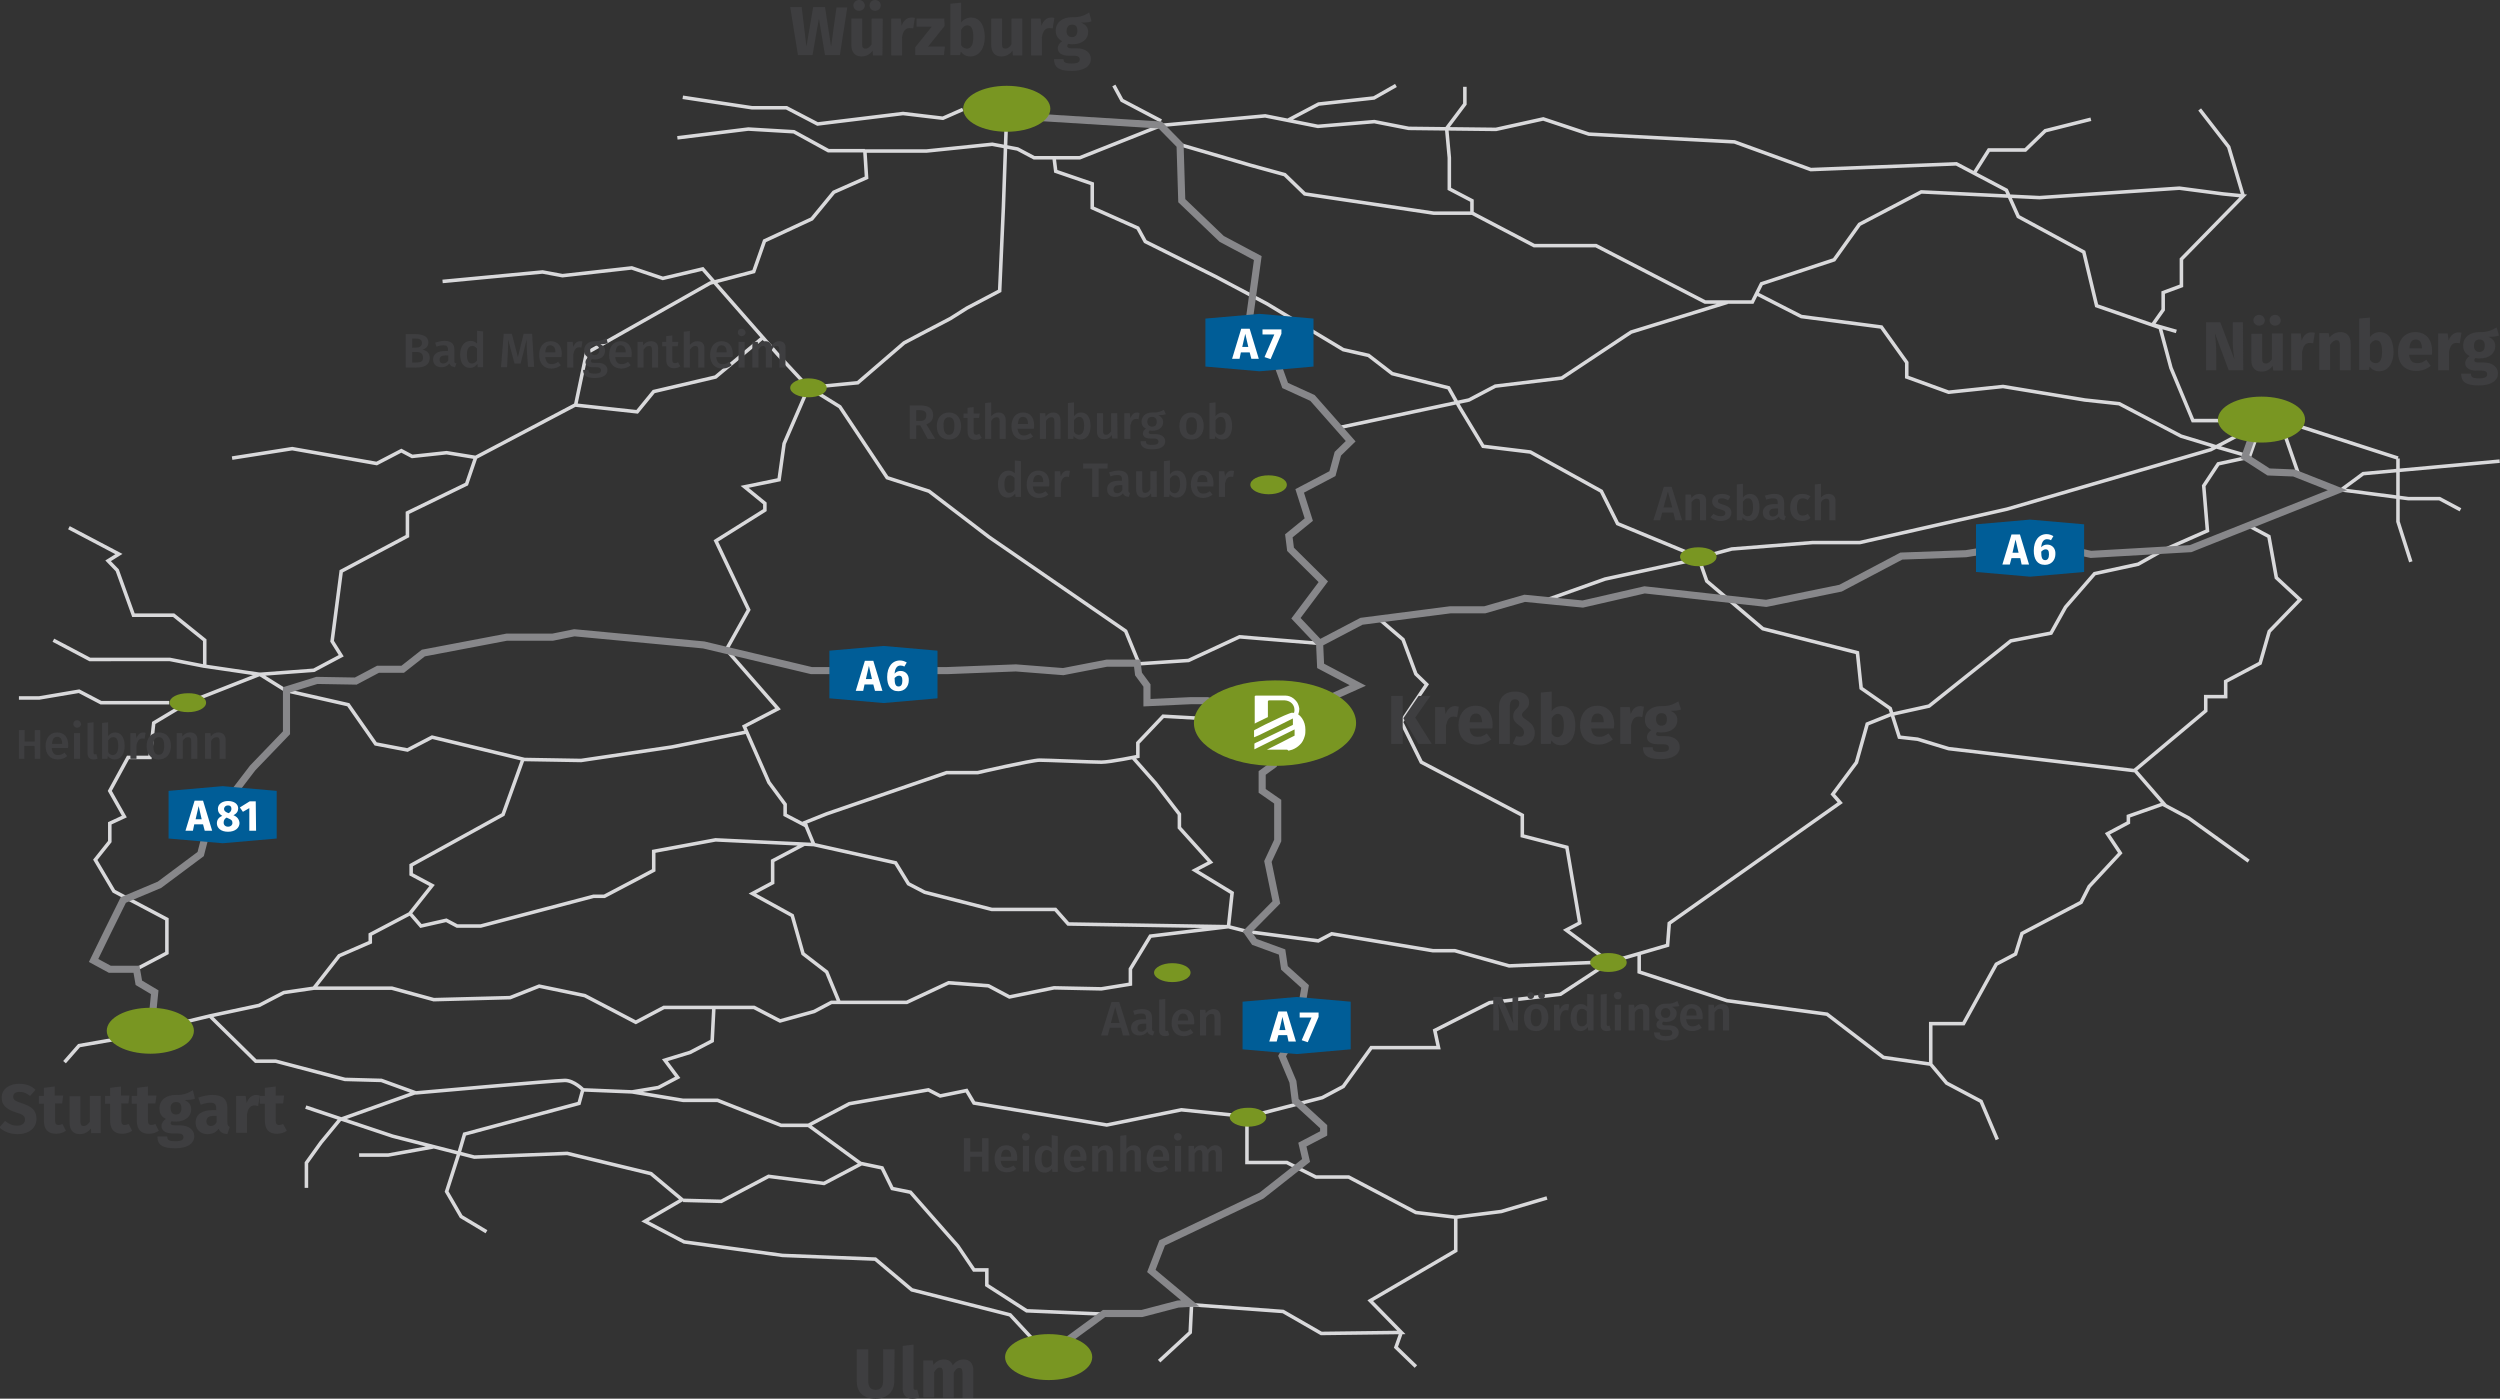 <?xml version="1.0" encoding="utf-8"?>
<!-- Generator: Adobe Illustrator 25.0.1, SVG Export Plug-In . SVG Version: 6.00 Build 0)  -->
<svg version="1.1" id="Ebene_1" xmlns="http://www.w3.org/2000/svg" xmlns:xlink="http://www.w3.org/1999/xlink" x="0px" y="0px"
	 viewBox="0 0 740 414" style="enable-background:new 0 0 740 414;" xml:space="preserve">
<rect x="0" y="0" width="740" height="414" fill="#333333" stroke="none"/>
<style type="text/css">
	.st0{fill:none;stroke:#D9D9DB;stroke-width:1.051;}
	.st1{fill:#799622;}
	.st2{fill:none;stroke:#87878A;stroke-width:2.103;}
	.st3{fill:#3E3E40;}
	.st4{fill:#005D97;}
	.st5{fill:#FFFFFF;}
</style>
<path class="st0" d="M310.3,401.4L299,389.2l-29.1-7.4l-10.8-9.1l-27.5-1.1l-29.1-4l-11.6-6.1l11-6.4l-9.2-7.7l-24.8-6l-27.5,1.1
	l-24.2-6.2l-25.7-8.6 M44.4,305l17.8-4.3l14.5-3.1l7.3-3.8l8.9-1.3l7.5-9.6l9.2-4v-2.3l11.8-6.2l3.2,3.7l7.5-1.7l3.2,1.7h7l33.4-8.8
	h3.2l9.7-5.1l4.9-2.6V252l18.3-3.4l29.1,1.4l-2.7-6.5l6.5-2.6l35.5-12.2h9.2c0,0,16.1-3.7,18.3-3.7c2.2,0,15.6,0.6,18.3,0.6
	c2.7,0,10.8-1.7,10.8-1.7v-4l7.5-7.9l33.5,1.9 M240.9,250l24.2,5.4l3.8,6.2l4.8,2.5l19.9,5.1h18.8l3.8,4.3l47.4,0.8 M92.9,292.5
	h10.2H116l12.4,3.4l22.6-0.6l8.6-3.4l13.5,2.8l9.2,4.8l5.9,3.1l8.3-4.4h26.7l7.7,4l10.1-2.8l5.1-2.7h22.3l12.4-5.8l11.8,0.9l6.2,3.3
	l13.2-2.7l14,0.3l8.6-1.4v-4.5l5.9-9.7l23.1-2.8l5.9,1.5 M220.8,216.7l-21.9,4.4l-26.9,4l-17.2-0.3 M238.2,249.8l-9.5,5v6.5l-6,3.2
	l11.8,6.5l3.2,11.3l7,5.4l3.8,9.2 M211.3,298.3l-0.5,9.8l-6.5,3.4l-7.5,2.3l3.8,5.1l-5.7,3l-7.8,1.3l-14.5-0.6c0,0-2.7-2.8-5.4-2.8
	c-2.7,0-44.1,3.7-44.1,3.7l-10.2-3.7l-10.8-0.3l-20.5-5.4h-5.9l-13.5-13.3 M123,323.4l-22.4,8l-5.6,6.8l-4.3,6v7.4 M172.5,322.6
	l-1.1,4l-33.9,9.1l-1.7,5.8l-3.6,11.2l4.3,7.4l7.5,4.5 M187.1,323.2l15.1,2.5h10.2l18.8,7.4h8.1l12.1-6.4l23.4-4.1l3.5,1.8l7.8-1.6
	l2.2,3.7l39.3,6.5l22.1-4.5l19.4,2v13.6h11.8l8.6,4.3h9.7l19.9,10.5l11.8,1.4v9.9L405.6,385l9.2,9.4l-23.7,0.3l-11.3-6.5l-27.1-2
	l-0.4,8.2l-9.2,8.5 M239.3,333.1l15.6,11.4l-11,5.8l-16.4-2.1l-14,7.4l-11.3-0.3 M254.9,344.4l6.2,1.3l3,6.1l5.4,1.1l10.2,11.6
	l3.8,4.3l4.8,7.1h3.8v4.5l11.8,7.6l23.3,1 M335.3,224.2l6.8,7.7l7,9.1v4l9.2,10.2l-4.6,2.4l11,6.7l-1.1,10.2 M408.3,183.3l7,6
	l3.8,10.2l3.2,3.1l-7.5,11.1l5.9,11.9l29.9,15.7v6.1l13.2,3.4l3.8,22.4l-4,2.1l12.7,9.4l-29.6,1.2l-16.1-4.5h-6.5l-29.9-5l-4,2.1
	l-20.5-2.7 M40.1,287l9.3-4.9v-10l-15.7-8.3l-5.5-9.3l4.3-5.4v-5.4l4.3-2l-4.3-7.6l5.4-9.9h6.5l1.1-10.2l10-6l21.4-8.4l7.7,4.8
	l18.5,4.2l8.1,11.6l9.4,1.8l7.3-3.8l26.9,6.5l-5.9,16.4l-27.2,15v2.7l6.2,3.3l-6.5,8.2 M76.9,199.6l16-1.2l8.1-4.3l-2.7-4.3
	l2.7-20.7l19.6-10.4v-6.9l17.5-8.5l2.7-7.9l29.6-15.6l3.2-15.3l36.6-20.7l12.9-3.4l3.2-9.1l14-6.5l6.5-7.9l9.7-4.3l-0.5-7.9h18.3
	l19.4-2l7.5,1.4l4.9,2.6h13.5l24.2-9.6l30.7-2.8l15.6,3.1l16.7-1.4l10.2,2l25.8,0.3l14-3.1l13.5,4.5l43.1,2.3l22.6,8.2l43.1-1.7
	l14.8,7.8l3.5,7.8l19.4,10.5l3.8,15.9l18.8,6.5l3.2,11.9l6.5,15.6h20.5l-3.8,10.8l-9.2,2l-4.3,6.5l1.1,13.3l-13.4,5.9l-7.1,4
	l-12.9,2.8l-8.6,9.9l-4.3,7.7l-11.9,2.3l-24.2,19.3l-11.3,2.5l-7,2.8l-3.2,11.4l-7,9.4l2.2,2.5l-50.6,35.7l-0.5,6.5l-8.2,2.4l-9,2.6
	l-14.5,9.5l-21,2.5l-16.2,8.2l1.1,5.1h-19.9l-8.3,11.5l-6.2,3.3l-22.1,5.7 M485.2,282.1v5.6l26,8.5l29.6,4l16.7,12.8l14,2V303h9.7
	l9.7-17.6l5.7-3l1.9-6.1l17.5-9.2l2.4-4.7l9.2-9.9l-3.8-5.7l6.2-3.3v-1.9l10.5-3.7l-8.6-9.9l21-17.6v-4.2h5.9v-4.5l10.2-5.4l2.7-9.4
	l9.1-9.4l-7-6.5l-2.2-12.2l-5.8-3.1 M631.7,228.1l-54.9-6.5l-9.2-2.8l-5.4-0.6l-2.7-8.5l-8.6-6l-1.1-10.5l-28-7.1L505.2,172
	l-2.5-7.1l-23.9-9.9l-4.8-9.6l-21-11.6l-14-1.7l-7-11.6l-3.2-5.7l-16.7-4.2l-7-5.4l-7.5-1.7l-22.6-13.6l-15.3-8.1l-20.7-10.3l-2.2-4
	l-13.5-6v-7.1l-10.8-3.7l-0.5-4 M336.9,196.5l14.9-1l15.1-7l24.2,2 M225.7,100l-13.9,11.6l-18.3,4.3l-4.9,6l-18.3-2 M256,44.6h-10.8
	L235,39l-13.5-0.8l-21,2.6 M285,32.4l-5.9,2.6l-11.8-1.4L242,36.7l-9.2-4.8h-10.2l-20.5-3.1 M343.7,35.8l-11.6-6.1l-2.4-4.4
	 M381.4,35.5l8.9-4.7l16.4-1.8l6.5-3.7 M349.6,42.9l20.5,6l10.2,2.8l5.9,5.7l38.2,5.7h11.3v-3.7l-6.7-3.5v-9.2l-0.8-8.7l5.4-7.2
	v-5.1 M435.8,63.1l18.3,9.6h18.3l32.3,16.7h14l2.7-5.4l21.5-7.1l7.5-10.5l18.3-9.6l35,1.7l41.4-2.8l12.9,1.7L664,58l-18.3,18.7v7.9
	l-5.4,2v5.1l-3.1,4.4l7,2 M664,58l-4.3-14.5l-8.6-11.1 M584.4,51.2l4.3-6.8h10.8l5.9-5.7l13.5-3.4 M140.8,135.4l-8.6-1.4l-10.2,1.1
	l-3.2-1.7l-7.3,3.8l-25-4.4l-17.8,2.8 M76.9,199.6l-16.3-2.4v-7.7l-9.2-7.4H39.5l-4.8-13.3L32,166l3.2-2l-14.8-7.8 M60.5,197.2
	l-10.2-2H26.6l-10.8-5.7 M50.1,208H29.9l-6.5-3.4l-11.8,2h-6 M40,306.6l-16.6,2.9l-4.3,4.9 M128.2,339.5l-13.3,2.4h-8.6
	 M457.7,177.6l17.4-6.2l23.1-5l14.4-3.9l23.9-1.9h14l43.6-9.9l60.3-17.6l8.9-4.7 M396.7,126.5l38.1-8.1l7.8-4.1l19.7-2.4l20.5-13.6
	l28.5-8.8 M519.9,86.9l13.3,6.8l23.7,3.1l7.5,10.5v4.3l12.4,4.5l16.1-1.7l24.2,4l10.2,1.1l18.3,9.6l10.2,3.1l9.7,2.8 M739.9,136.5
	l-40.4,3.7l-6.5,4.8l19.9,2.6h9.2l6.2,3.3 M680.2,139.9l-5.4-15.6l35,11.3 M709.8,135.7v18.7l3.8,11.9 M640.3,238.1l7.5,4l17.8,12.8
	 M571.4,314.9l4.8,5.7l10.2,5.4l4.8,11.3 M430.9,360.3l13.5-1.7l13.5-4 M419.1,404.5l-5.9-5.7l1.6-4.5"/>
<path class="st1" d="M374.8,330.7c0,1.6-2.4,2.8-5.4,2.8c-3,0-5.4-1.3-5.4-2.8c0-1.6,2.4-2.8,5.4-2.8
	C372.4,327.8,374.8,329.1,374.8,330.7z"/>
<path class="st1" d="M61,208c0,1.6-2.4,2.8-5.4,2.8c-3,0-5.4-1.3-5.4-2.8c0-1.6,2.4-2.8,5.4-2.8C58.6,205.1,61,206.4,61,208z"/>
<path class="st1" d="M380.9,143.5c0,1.6-2.4,2.8-5.4,2.8c-3,0-5.4-1.3-5.4-2.8c0-1.6,2.4-2.8,5.4-2.8S380.9,141.9,380.9,143.5z"/>
<path class="st1" d="M508.1,164.8c0,1.6-2.4,2.8-5.4,2.8c-3,0-5.4-1.3-5.4-2.8c0-1.6,2.4-2.8,5.4-2.8
	C505.7,162,508.1,163.2,508.1,164.8z"/>
<path class="st1" d="M352.4,287.9c0,1.6-2.4,2.8-5.4,2.8s-5.4-1.3-5.4-2.8s2.4-2.8,5.4-2.8S352.4,286.3,352.4,287.9z"/>
<path class="st1" d="M481.5,284.9c0,1.6-2.4,2.8-5.4,2.8s-5.4-1.3-5.4-2.8c0-1.6,2.4-2.8,5.4-2.8S481.5,283.3,481.5,284.9z"/>
<path class="st0" d="M238.9,244.6l-6.5-3.4v-3.1l-4.8-6.5l-7.3-16.6l10-5.2L215,192.3l6.6-11.8l-9.7-20.4l14.5-9.1v-2l-6-4.9
	l10.2-2.1l1.5-10.7l7.2-16.6l-9.2-9.9l-22.1-25.2l-11.8,2.8l-9.2-3.1l-20.5,2.3l-5.9-1.1l-29.6,2.8 M298,32.9L297,61.4l-1.1,24.7
	l-9.7,5.1l-4.9,3.1l-8.6,4.5l-5.1,2.7l-13.7,11.8l-14.5,1.4l9.2,5.7l14,21l12.4,4l17.8,13.6l40.4,27.8l3.9,9.5"/>
<path class="st2" d="M390.6,190.4l12.4-6.5l26.3-3.4h10.2l11.8-3.4l17.2,1.7l18.3-4.2l36,4l22-4.5l18-9.5l19.1-0.7l19.3-3.1l6.4,0.8
	l11.3,2.5l29.5-1.7l43.5-17.3L679,140l-7.5-0.3l-7-4.5l3.8-10.8 M44.7,304.8l1.1-11.1l-4.7-2.8l-0.7-4h-7.9l-4.8-2.6l4.1-8.4
	l4.7-9.5l10.7-4.5l12.2-9.1l2.1-8.1l13.3-17.4l10-10.4v-12.7l9-2.8l11.5,0.2l6.6-3.5h7.3l6.1-4.8l24.7-4.7h13.6l6.4-1.3l38.3,3.6
	l31.9,7.6h40.1l20.4-0.8l14,1.1l12.9-2.5h9l0.4,3.2l2.5,3.4v5.1l12.9-0.6h5l20,6.3 M310,401.1l16.8-12.3H338l10.7-2.8l3.6-0.2
	l-11.5-9.6l3.2-8.3l29.4-14l13.2-10.4l-1.1-4.7l6.3-3.3v-2l-8.4-7.7l-0.7-5.6l-3.2-7.6l4.7-8.3l2.1-12.3l-6.1-5.5l-0.7-4.7l-8.2-3
	l-2.1-3l8.6-8.7l-2.5-12.1l2.9-6.2v-11.5l-4.6-3.2v-5.3l3.3-2.4l0.5-12.5 M377.3,213.9l24.6-11l-11-5.8l-0.3-6.7l-7-7.4l8.1-10.8
	l-9.7-9.6l-0.5-4l5.9-4.8l-2.7-8.5l9.7-5.1l1.6-5.9l3.8-3.7l-11.3-12.8l-8.1-3.7l-3.8-10.5l-7.5-4l3.2-23.2l-10.7-5.7l-11.8-11.3
	l-0.5-16.4l-5.9-6L300,34.3"/>
<path class="st1" d="M310.9,32.2c0,3.8-5.8,6.8-12.9,6.8c-7.1,0-12.9-3-12.9-6.8c0-3.8,5.8-6.8,12.9-6.8
	C305.1,25.4,310.9,28.4,310.9,32.2z"/>
<path class="st1" d="M682.3,124.2c0,3.8-5.8,6.8-12.9,6.8c-7.1,0-12.9-3.1-12.9-6.8c0-3.8,5.8-6.8,12.9-6.8
	C676.5,117.4,682.3,120.4,682.3,124.2z"/>
<path class="st1" d="M323.3,401.7c0,3.8-5.8,6.8-12.9,6.8c-7.1,0-12.9-3.1-12.9-6.8s5.8-6.8,12.9-6.8
	C317.5,394.9,323.3,397.9,323.3,401.7z"/>
<path class="st1" d="M57.4,305.1c0,3.8-5.8,6.8-12.9,6.8s-12.9-3-12.9-6.8c0-3.8,5.8-6.8,12.9-6.8S57.4,301.4,57.4,305.1z"/>
<path class="st1" d="M244.7,114.8c0,1.6-2.4,2.8-5.4,2.8c-3,0-5.4-1.3-5.4-2.8s2.4-2.8,5.4-2.8C242.3,112,244.7,113.3,244.7,114.8z"
	/>
<path class="st3" d="M250.8,2.2h-3.2L246,13.8l-1.8-11.7h-3.5l-2,11.7l-1.4-11.7h-3.4l2.3,14.2h4.3l1.9-10.8l1.8,10.8h4.4L250.8,2.2
	z M254.3,0c-0.9,0-1.7,0.7-1.7,1.6c0,0.9,0.7,1.6,1.7,1.6c0.9,0,1.7-0.7,1.7-1.6C255.9,0.7,255.2,0,254.3,0z M259,0
	c-0.9,0-1.6,0.7-1.6,1.6c0,0.9,0.7,1.6,1.6,1.6c1,0,1.7-0.7,1.7-1.6C260.7,0.7,260,0,259,0z M261.3,5.5H258v7.6
	c-0.5,0.8-1.1,1.3-1.8,1.3c-0.7,0-1-0.3-1-1.4V5.5H252v7.8c0,2.1,1,3.4,3,3.4c1.4,0,2.5-0.6,3.3-1.7l0.1,1.4h2.8L261.3,5.5
	L261.3,5.5z M269.7,5.2c-1.2,0-2.3,0.9-2.8,2.4l-0.3-2.1h-2.8v10.9h3.2V11c0.3-1.7,0.9-2.7,2.3-2.7c0.4,0,0.6,0.1,1,0.1l0.5-3.1
	C270.4,5.2,270.1,5.2,269.7,5.2z M279.5,5.5h-8.2v2.4h4.5l-4.9,6.1v2.3h8.5l0.3-2.5h-5l4.9-6.1L279.5,5.5L279.5,5.5z M287.4,5.2
	c-1.2,0-2.3,0.6-2.9,1.5V0.8l-3.2,0.3v15.2h2.9l0.2-1c0.7,0.9,1.6,1.4,2.8,1.4c2.7,0,4.3-2.4,4.3-5.8C291.4,7.3,290,5.2,287.4,5.2z
	 M286.2,14.4c-0.7,0-1.3-0.4-1.7-1V8.8c0.5-0.8,1.1-1.3,1.8-1.3c1,0,1.8,0.7,1.8,3.4C288.1,13.5,287.3,14.4,286.2,14.4z M302.6,5.5
	h-3.2v7.6c-0.5,0.8-1.1,1.3-1.8,1.3c-0.7,0-1-0.3-1-1.4V5.5h-3.2v7.8c0,2.1,1,3.4,3,3.4c1.4,0,2.5-0.6,3.3-1.7l0.1,1.4h2.8
	L302.6,5.5L302.6,5.5z M311.1,5.2c-1.3,0-2.3,0.9-2.8,2.4L308,5.5h-2.8v10.9h3.2V11c0.3-1.7,0.9-2.7,2.2-2.7c0.4,0,0.6,0.1,1,0.1
	l0.5-3.1C311.8,5.2,311.5,5.2,311.1,5.2z M322.4,3.7c-1.3,0.8-2.7,1.5-5.1,1.4c-2.8,0-4.8,1.5-4.8,4c0,1.4,0.6,2.4,1.9,3.1
	c-0.8,0.5-1.3,1.3-1.3,2.1c0,1.2,1,2.2,3.3,2.2h1.6c1.1,0,1.6,0.4,1.6,1.1c0,0.7-0.4,1.2-2.4,1.2c-2,0-2.4-0.4-2.4-1.3H312
	c0,2.2,1.1,3.5,5.2,3.5c3.7,0,5.7-1.4,5.7-3.6c0-1.8-1.6-3.1-4.2-3.1h-1.6c-1,0-1.2-0.3-1.2-0.7c0-0.2,0.1-0.5,0.4-0.6
	c0.4,0.1,0.8,0.1,1.2,0.1c2.8,0,4.6-1.5,4.6-3.6c0-1.4-0.7-2.2-2.1-2.8c1.4,0,2.4-0.1,3.1-0.4L322.4,3.7z M317.3,7.3
	c1.1,0,1.6,0.5,1.6,1.8c0,1.2-0.6,1.9-1.6,1.9c-1,0-1.6-0.7-1.6-1.8C315.7,8,316.3,7.3,317.3,7.3z"/>
<path class="st3" d="M663.9,95.4h-3v5.7c0,2.3,0.3,4.1,0.5,5.3l-4.2-11H653v14.2h3v-5.2c0-2.6-0.3-4.5-0.4-5.8l4.1,11h4.3
	L663.9,95.4L663.9,95.4z M668.7,93.2c-0.9,0-1.7,0.7-1.7,1.6c0,0.9,0.8,1.6,1.7,1.6c0.9,0,1.7-0.7,1.7-1.6
	C670.3,93.9,669.6,93.2,668.7,93.2z M673.4,93.2c-0.9,0-1.6,0.7-1.6,1.6c0,0.9,0.7,1.6,1.6,1.6c1,0,1.7-0.7,1.7-1.6
	C675,93.9,674.4,93.2,673.4,93.2z M675.7,98.7h-3.2v7.6c-0.5,0.8-1.1,1.3-1.8,1.3c-0.7,0-1.1-0.3-1.1-1.4v-7.4h-3.2v7.8
	c0,2.1,1,3.4,3,3.4c1.4,0,2.5-0.6,3.3-1.7l0.2,1.4h2.8L675.7,98.7L675.7,98.7z M684.1,98.4c-1.3,0-2.3,0.9-2.8,2.4l-0.3-2.1h-2.8
	v10.9h3.2v-5.4c0.4-1.7,0.9-2.7,2.3-2.7c0.4,0,0.6,0.1,1,0.1l0.5-3.1C684.8,98.4,684.5,98.4,684.1,98.4z M692.8,98.3
	c-1.4,0-2.4,0.6-3.3,1.6l-0.2-1.3h-2.8v10.9h3.2v-7.4c0.6-0.9,1.2-1.4,1.9-1.4c0.6,0,1,0.3,1,1.5v7.4h3.2v-7.9
	C695.8,99.5,694.7,98.3,692.8,98.3z M704.4,98.3c-1.2,0-2.3,0.6-2.9,1.5V94l-3.2,0.3v15.2h2.9l0.2-1c0.7,0.9,1.6,1.4,2.8,1.4
	c2.7,0,4.3-2.4,4.3-5.8C708.4,100.5,707,98.3,704.4,98.3z M703.2,107.5c-0.7,0-1.3-0.4-1.7-1V102c0.5-0.8,1.1-1.3,1.8-1.3
	c1,0,1.8,0.7,1.8,3.4C705.1,106.7,704.3,107.5,703.2,107.5z M719.9,103.9c0-3.5-1.9-5.6-5-5.6c-3.3,0-5.1,2.6-5.1,5.8
	c0,3.4,1.8,5.7,5.5,5.7c1.8,0,3.2-0.7,4.2-1.5l-1.3-1.8c-0.9,0.7-1.7,1-2.6,1c-1.3,0-2.3-0.5-2.5-2.5h6.7
	C719.9,104.7,719.9,104.2,719.9,103.9z M716.8,103.1h-3.6c0.1-1.9,0.8-2.6,1.9-2.6c1.3,0,1.7,1,1.8,2.5V103.1z M727.6,98.4
	c-1.2,0-2.3,0.9-2.8,2.4l-0.3-2.1h-2.8v10.9h3.2v-5.4c0.3-1.7,0.9-2.7,2.2-2.7c0.4,0,0.6,0.1,1,0.1l0.5-3.1
	C728.4,98.4,728.1,98.4,727.6,98.4z M739,96.9c-1.3,0.8-2.7,1.5-5.1,1.4c-2.8,0-4.8,1.5-4.8,4c0,1.4,0.6,2.4,1.9,3.1
	c-0.8,0.5-1.3,1.3-1.3,2.1c0,1.2,1,2.2,3.3,2.2h1.6c1.1,0,1.6,0.4,1.6,1.1c0,0.7-0.5,1.2-2.4,1.2c-2,0-2.4-0.4-2.4-1.4h-2.9
	c0,2.2,1.1,3.5,5.2,3.5c3.7,0,5.7-1.4,5.7-3.6c0-1.8-1.6-3.2-4.2-3.2h-1.6c-1,0-1.2-0.3-1.2-0.7c0-0.2,0.1-0.5,0.3-0.6
	c0.4,0.1,0.8,0.1,1.3,0.1c2.8,0,4.6-1.5,4.6-3.6c0-1.4-0.7-2.2-2-2.8c1.4,0,2.4-0.1,3.1-0.4L739,96.9z M733.9,100.5
	c1.1,0,1.6,0.6,1.6,1.8c0,1.2-0.6,1.9-1.6,1.9c-1,0-1.6-0.7-1.6-1.8C732.3,101.1,732.9,100.5,733.9,100.5z"/>
<path class="st3" d="M495.9,154h2l-3.1-9.9h-2.3l-3.1,9.9h2l0.6-2.3h3.3L495.9,154z M492.4,150.2l1.3-4.7l1.3,4.7H492.4z M503,146.2
	c-1,0-1.7,0.4-2.3,1.2l-0.2-1h-1.6v7.6h1.8v-5.3c0.4-0.7,0.9-1.1,1.6-1.1c0.6,0,0.9,0.3,0.9,1.2v5.2h1.8v-5.5
	C505.1,147,504.4,146.2,503,146.2z M509.7,146.2c-1.8,0-2.9,0.9-2.9,2.2c0,1.1,0.7,1.9,2.2,2.3c1.4,0.4,1.7,0.6,1.7,1.2
	c0,0.6-0.5,0.9-1.4,0.9c-0.8,0-1.5-0.3-2.1-0.7l-0.9,1c0.7,0.6,1.7,1.1,3,1.1c1.7,0,3.2-0.8,3.2-2.4c0-1.3-0.9-2-2.4-2.4
	c-1.3-0.4-1.6-0.6-1.6-1.1c0-0.5,0.4-0.8,1.1-0.8c0.7,0,1.3,0.2,1.9,0.6l0.7-1.1C511.7,146.5,510.8,146.2,509.7,146.2z M518,146.2
	c-0.9,0-1.6,0.4-2.1,1.1v-4.1l-1.8,0.2V154h1.6l0.1-0.8c0.5,0.6,1.2,1,2,1c1.9,0,3-1.6,3-4C520.8,147.6,519.8,146.2,518,146.2z
	 M517.3,152.8c-0.6,0-1.1-0.3-1.4-0.9v-3.4c0.4-0.6,0.8-1,1.5-1c0.9,0,1.5,0.6,1.5,2.6C518.9,152.1,518.3,152.8,517.3,152.8z
	 M528.1,152v-3.2c0-1.7-0.9-2.6-2.9-2.6c-0.9,0-1.8,0.2-2.8,0.5l0.4,1.2c0.8-0.3,1.5-0.4,2-0.4c1,0,1.4,0.3,1.4,1.3v0.4h-0.9
	c-2.2,0-3.5,0.9-3.5,2.5c0,1.4,0.9,2.3,2.4,2.3c0.9,0,1.7-0.3,2.3-1.1c0.3,0.7,0.8,1,1.7,1.1l0.4-1.2
	C528.3,152.8,528.1,152.6,528.1,152z M524.8,152.9c-0.7,0-1.1-0.4-1.1-1.1c0-0.9,0.6-1.3,1.8-1.3h0.8v1.5
	C526,152.5,525.5,152.9,524.8,152.9z M533.4,146.2c-2.2,0-3.5,1.6-3.5,4.1c0,2.4,1.4,3.9,3.6,3.9c1,0,1.8-0.3,2.4-0.9l-0.8-1.2
	c-0.6,0.4-1,0.5-1.5,0.5c-1,0-1.7-0.6-1.7-2.5c0-1.8,0.6-2.6,1.7-2.6c0.6,0,1,0.2,1.5,0.5l0.8-1.1
	C535.1,146.4,534.4,146.2,533.4,146.2z M541.2,146.2c-0.9,0-1.6,0.4-2.2,1.1v-4.1l-1.8,0.2V154h1.8v-5.3c0.4-0.7,0.9-1.1,1.6-1.1
	c0.6,0,0.9,0.3,0.9,1.2v5.2h1.8v-5.5C543.4,147,542.6,146.2,541.2,146.2z"/>
<path class="st3" d="M300.4,136.3v3.8c-0.5-0.5-1.1-0.8-1.9-0.8c-1.9,0-3.1,1.7-3.1,4c0,2.4,1,4,2.9,4c1,0,1.7-0.5,2.2-1.2l0.1,1
	h1.6v-10.6L300.4,136.3z M298.8,145.9c-0.9,0-1.5-0.7-1.5-2.6c0-1.8,0.6-2.6,1.6-2.6c0.6,0,1,0.3,1.4,0.8v3.5
	C299.9,145.6,299.5,145.9,298.8,145.9z M310.6,143.1c0-2.4-1.2-3.8-3.3-3.8c-2.1,0-3.4,1.7-3.4,4.1c0,2.4,1.3,4,3.6,4
	c1.1,0,2.1-0.4,2.8-1l-0.8-1c-0.7,0.5-1.2,0.7-1.9,0.7c-1,0-1.7-0.5-1.9-2.1h4.8C310.6,143.7,310.6,143.4,310.6,143.1z M308.8,142.7
	h-3c0.1-1.5,0.6-2.1,1.5-2.1C308.4,140.6,308.8,141.4,308.8,142.7L308.8,142.7z M316,139.3c-0.9,0-1.6,0.6-2,1.7l-0.2-1.5h-1.6v7.6
	h1.8v-4c0.3-1.3,0.8-2,1.7-2c0.3,0,0.4,0,0.7,0.1l0.3-1.8C316.5,139.4,316.3,139.3,316,139.3z M327.9,137.2h-7.3v1.5h2.7v8.4h1.9
	v-8.4h2.6L327.9,137.2z M334,145.1v-3.2c0-1.7-0.9-2.6-2.9-2.6c-0.9,0-1.8,0.2-2.8,0.5l0.4,1.2c0.8-0.3,1.5-0.4,2-0.4
	c1,0,1.4,0.3,1.4,1.3v0.4h-1c-2.2,0-3.4,0.9-3.4,2.5c0,1.4,0.9,2.3,2.4,2.3c0.9,0,1.7-0.3,2.3-1.1c0.3,0.7,0.8,1,1.7,1.1l0.4-1.2
	C334.2,145.9,334,145.7,334,145.1z M330.7,146c-0.7,0-1.1-0.4-1.1-1.1c0-0.9,0.6-1.3,1.8-1.3h0.8v1.5
	C331.8,145.7,331.4,146,330.7,146z M342.3,139.5h-1.8v5.3c-0.4,0.7-0.9,1.1-1.5,1.1c-0.6,0-0.9-0.3-0.9-1.2v-5.2h-1.8v5.4
	c0,1.5,0.7,2.4,2.1,2.4c1,0,1.8-0.4,2.3-1.3l0.1,1.1h1.6V139.5L342.3,139.5z M348.4,139.3c-0.9,0-1.6,0.4-2.1,1.1v-4.1l-1.8,0.2
	v10.6h1.6l0.1-0.8c0.5,0.6,1.2,1,2,1c1.9,0,3-1.6,3-4C351.2,140.8,350.2,139.3,348.4,139.3z M347.7,146c-0.6,0-1.1-0.3-1.4-0.9v-3.4
	c0.4-0.6,0.8-1,1.5-1c0.9,0,1.5,0.6,1.5,2.6C349.3,145.2,348.6,146,347.7,146z M359.2,143.1c0-2.4-1.2-3.8-3.3-3.8
	c-2.1,0-3.4,1.7-3.4,4.1c0,2.4,1.3,4,3.6,4c1.1,0,2.1-0.4,2.8-1l-0.8-1c-0.7,0.5-1.2,0.7-1.9,0.7c-1,0-1.7-0.5-1.9-2.1h4.8
	C359.2,143.7,359.2,143.4,359.2,143.1z M357.4,142.7h-3c0.1-1.5,0.6-2.1,1.5-2.1C357,140.6,357.4,141.4,357.4,142.7L357.4,142.7z
	 M364.6,139.3c-0.9,0-1.6,0.6-2,1.7l-0.2-1.5h-1.6v7.6h1.8v-4c0.3-1.3,0.8-2,1.7-2c0.3,0,0.4,0,0.7,0.1l0.3-1.8
	C365.1,139.4,364.9,139.3,364.6,139.3z"/>
<path class="st3" d="M274.6,129.9h2.2l-2.6-4.3c1.3-0.5,2-1.3,2-2.7c0-2-1.3-2.9-3.9-2.9h-3v9.9h1.9v-4h1.2L274.6,129.9z
	 M271.2,121.4h1c1.4,0,2,0.5,2,1.5c0,1.2-0.7,1.7-1.8,1.7h-1.2V121.4z M280.9,122.1c-2.2,0-3.6,1.6-3.6,4c0,2.5,1.3,4,3.6,4
	s3.6-1.6,3.6-4C284.4,123.6,283.1,122.1,280.9,122.1z M280.9,123.5c1.1,0,1.6,0.8,1.6,2.6s-0.6,2.6-1.6,2.6s-1.6-0.8-1.6-2.6
	C279.2,124.3,279.8,123.5,280.9,123.5z M289.9,128.4c-0.3,0.2-0.6,0.3-0.9,0.3c-0.6,0-0.8-0.3-0.8-1v-4h1.6l0.2-1.3h-1.8v-1.9
	l-1.8,0.2v1.7h-1.2v1.3h1.2v4c0,1.6,0.8,2.5,2.3,2.5c0.7,0,1.4-0.2,1.9-0.6C290.5,129.6,289.9,128.4,289.9,128.4z M295.6,122.1
	c-0.9,0-1.6,0.4-2.2,1.1v-4.1l-1.8,0.2v10.6h1.8v-5.3c0.4-0.7,0.9-1.1,1.6-1.1c0.6,0,0.9,0.3,0.9,1.2v5.2h1.8v-5.5
	C297.7,123,296.9,122.1,295.6,122.1z M306.1,125.9c0-2.4-1.2-3.8-3.3-3.8c-2.2,0-3.4,1.7-3.4,4.1c0,2.4,1.3,4,3.6,4
	c1.1,0,2.1-0.4,2.8-1l-0.8-1c-0.7,0.5-1.2,0.7-1.9,0.7c-1,0-1.7-0.5-1.9-2h4.8C306.1,126.5,306.1,126.2,306.1,125.9z M304.3,125.5
	h-3c0.1-1.5,0.6-2.1,1.5-2.1C303.8,123.4,304.3,124.2,304.3,125.5L304.3,125.5L304.3,125.5z M311.8,122.1c-1,0-1.7,0.4-2.3,1.2
	l-0.1-1h-1.6v7.6h1.8v-5.3c0.5-0.7,0.9-1.1,1.6-1.1c0.6,0,0.9,0.3,0.9,1.2v5.2h1.8v-5.5C313.9,123,313.1,122.1,311.8,122.1z
	 M320,122.1c-0.9,0-1.6,0.4-2.1,1.1v-4.1l-1.8,0.2v10.6h1.6l0.1-0.8c0.5,0.6,1.2,1,2,1c1.9,0,3-1.6,3-4
	C322.8,123.6,321.8,122.1,320,122.1z M319.3,128.7c-0.6,0-1.1-0.3-1.4-0.9v-3.4c0.4-0.6,0.9-1,1.5-1c0.9,0,1.5,0.6,1.5,2.6
	C320.9,128,320.2,128.7,319.3,128.7z M330.7,122.3h-1.8v5.3c-0.4,0.7-0.9,1.1-1.5,1.1c-0.6,0-0.9-0.3-0.9-1.2v-5.2h-1.8v5.4
	c0,1.5,0.7,2.3,2.1,2.3c1,0,1.8-0.4,2.3-1.3l0.1,1.1h1.6L330.7,122.3L330.7,122.3z M336.6,122.1c-0.9,0-1.6,0.6-2,1.7l-0.2-1.5h-1.6
	v7.6h1.8v-4c0.3-1.3,0.8-1.9,1.7-1.9c0.3,0,0.4,0,0.7,0.1l0.3-1.8C337.1,122.2,336.9,122.1,336.6,122.1z M344.5,121.3
	c-0.9,0.5-1.8,0.9-3.5,0.8c-1.8,0-3.1,1.1-3.1,2.7c0,1,0.4,1.6,1.3,2.1c-0.6,0.3-0.9,0.9-0.9,1.4c0,0.8,0.6,1.5,2.2,1.5h1.1
	c0.8,0,1.3,0.3,1.3,0.9c0,0.6-0.4,1-1.9,1c-1.5,0-1.8-0.3-1.8-1.1h-1.6c0,1.5,0.8,2.4,3.5,2.4c2.5,0,3.8-0.9,3.8-2.4
	c0-1.2-1.1-2.1-2.8-2.1h-1.2c-0.8,0-0.9-0.3-0.9-0.5c0-0.2,0.1-0.4,0.3-0.6c0.3,0.1,0.6,0.1,0.9,0.1c1.9,0,3.1-1.1,3.1-2.6
	c0-0.9-0.5-1.5-1.4-2c0.9,0,1.6-0.1,2.2-0.3L344.5,121.3z M341,123.4c0.9,0,1.4,0.5,1.4,1.4c0,1-0.5,1.5-1.4,1.5
	c-0.8,0-1.4-0.6-1.4-1.5C339.6,123.9,340.1,123.4,341,123.4z M352.7,122.1c-2.3,0-3.6,1.6-3.6,4c0,2.5,1.3,4,3.6,4
	c2.2,0,3.6-1.6,3.6-4C356.3,123.6,355,122.1,352.7,122.1z M352.7,123.5c1.1,0,1.6,0.8,1.6,2.6s-0.6,2.6-1.6,2.6
	c-1.1,0-1.6-0.8-1.6-2.6C351.1,124.3,351.6,123.5,352.7,123.5z M361.9,122.1c-0.9,0-1.6,0.4-2.1,1.1v-4.1l-1.8,0.2v10.6h1.6l0.1-0.8
	c0.5,0.6,1.2,1,2,1c1.9,0,3-1.6,3-4C364.7,123.6,363.7,122.1,361.9,122.1z M361.2,128.7c-0.6,0-1.1-0.3-1.4-0.9v-3.4
	c0.4-0.6,0.9-1,1.5-1c0.9,0,1.5,0.6,1.5,2.6C362.8,128,362.2,128.7,361.2,128.7z"/>
<path class="st3" d="M449.4,295.1h-1.7v4.6c0,1.4,0.2,2.8,0.3,3.4l-3.5-8H442v9.9h1.7v-4c0-1.8-0.2-3.1-0.3-4l3.4,8h2.5L449.4,295.1
	L449.4,295.1z M453.1,293.7c-0.6,0-1,0.4-1,1c0,0.6,0.4,1,1,1c0.6,0,1-0.4,1-1C454.1,294.2,453.7,293.7,453.1,293.7z M456.3,293.7
	c-0.5,0-1,0.4-1,1c0,0.6,0.5,1,1,1c0.6,0,1-0.4,1-1C457.3,294.2,456.8,293.7,456.3,293.7z M454.7,297.2c-2.2,0-3.6,1.6-3.6,4
	c0,2.5,1.3,4,3.6,4c2.2,0,3.6-1.6,3.6-4C458.3,298.7,456.9,297.2,454.7,297.2z M454.7,298.6c1.1,0,1.6,0.8,1.6,2.6
	c0,1.8-0.6,2.6-1.6,2.6c-1.1,0-1.6-0.8-1.6-2.6C453.1,299.4,453.6,298.6,454.7,298.6z M463.7,297.2c-0.9,0-1.6,0.6-2,1.7l-0.2-1.5
	H460v7.6h1.8v-4c0.3-1.3,0.8-2,1.7-2c0.3,0,0.5,0,0.7,0.1l0.3-1.8C464.2,297.2,464,297.2,463.7,297.2z M469.8,294.2v3.8
	c-0.5-0.5-1.1-0.8-1.9-0.8c-1.9,0-3,1.7-3,4c0,2.4,1,4,2.9,4c1,0,1.7-0.5,2.2-1.2l0.1,1h1.6v-10.6L469.8,294.2z M468.2,303.8
	c-0.9,0-1.5-0.7-1.5-2.6c0-1.8,0.6-2.6,1.6-2.6c0.6,0,1,0.3,1.4,0.8v3.5C469.3,303.5,468.9,303.8,468.2,303.8z M475.6,305.2
	c0.5,0,0.9-0.1,1.2-0.3l-0.4-1.3c-0.1,0-0.3,0.1-0.4,0.1c-0.3,0-0.4-0.2-0.4-0.5v-9l-1.8,0.2v8.9
	C473.7,304.5,474.4,305.2,475.6,305.2z M478.9,293.6c-0.7,0-1.2,0.5-1.2,1.1c0,0.6,0.5,1.1,1.2,1.1c0.7,0,1.1-0.5,1.1-1.1
	C480.1,294.1,479.6,293.6,478.9,293.6z M479.9,297.4H478v7.6h1.8V297.4z M486.1,297.2c-1,0-1.7,0.4-2.3,1.2l-0.1-1h-1.6v7.6h1.8
	v-5.3c0.4-0.7,0.9-1.1,1.6-1.1c0.6,0,0.9,0.3,0.9,1.2v5.2h1.8v-5.5C488.3,298,487.5,297.2,486.1,297.2z M496.5,296.3
	c-0.9,0.5-1.7,0.9-3.5,0.8c-1.8,0-3.1,1.1-3.1,2.7c0,1,0.4,1.6,1.3,2.1c-0.6,0.3-0.9,0.9-0.9,1.4c0,0.8,0.6,1.5,2.2,1.5h1.2
	c0.8,0,1.3,0.3,1.3,0.9c0,0.6-0.4,1-1.9,1c-1.5,0-1.8-0.3-1.8-1.1h-1.7c0,1.5,0.8,2.4,3.5,2.4c2.5,0,3.8-0.9,3.8-2.4
	c0-1.3-1.1-2.1-2.8-2.1h-1.2c-0.8,0-0.9-0.3-0.9-0.5c0-0.2,0.1-0.4,0.3-0.6c0.3,0.1,0.6,0.1,0.9,0.1c1.9,0,3.1-1.1,3.1-2.5
	c0-1-0.5-1.5-1.4-2c0.9,0,1.6-0.1,2.2-0.2L496.5,296.3z M493,298.4c0.9,0,1.4,0.5,1.4,1.4c0,1-0.5,1.5-1.4,1.5
	c-0.8,0-1.4-0.6-1.4-1.5C491.7,299,492.2,298.4,493,298.4z M504,301c0-2.4-1.2-3.8-3.3-3.8c-2.1,0-3.4,1.7-3.4,4c0,2.4,1.3,4,3.6,4
	c1.2,0,2.1-0.4,2.8-1l-0.8-1.1c-0.7,0.5-1.2,0.7-1.9,0.7c-1,0-1.7-0.5-1.9-2.1h4.8C504,301.6,504,301.3,504,301z M502.2,300.6h-3
	c0.1-1.5,0.6-2.1,1.5-2.1c1,0,1.5,0.7,1.5,2L502.2,300.6L502.2,300.6z M509.7,297.2c-1,0-1.7,0.4-2.3,1.2l-0.1-1h-1.6v7.6h1.8v-5.3
	c0.5-0.7,0.9-1.1,1.6-1.1c0.6,0,0.9,0.3,0.9,1.2v5.2h1.8v-5.5C511.9,298,511.1,297.2,509.7,297.2z"/>
<path class="st3" d="M290.7,346.8h1.9v-9.9h-1.9v4h-3.5v-4h-1.9v9.9h1.9v-4.4h3.5V346.8z M301.1,342.8c0-2.4-1.2-3.8-3.3-3.8
	c-2.1,0-3.4,1.7-3.4,4c0,2.4,1.3,4,3.6,4c1.2,0,2.1-0.4,2.8-1l-0.8-1c-0.7,0.4-1.2,0.7-1.9,0.7c-1,0-1.7-0.5-1.9-2.1h4.8
	C301,343.4,301.1,343.1,301.1,342.8z M299.3,342.4h-3c0.1-1.5,0.6-2.1,1.5-2.1C298.8,340.3,299.3,341,299.3,342.4L299.3,342.4
	L299.3,342.4z M303.6,335.4c-0.7,0-1.1,0.5-1.1,1.1c0,0.6,0.5,1.1,1.1,1.1c0.7,0,1.2-0.5,1.2-1.1
	C304.8,335.9,304.3,335.4,303.6,335.4z M304.6,339.2h-1.8v7.6h1.8V339.2z M311.3,336v3.9c-0.5-0.5-1.1-0.8-1.9-0.8
	c-1.9,0-3.1,1.7-3.1,4c0,2.4,1,4,2.9,4c1,0,1.7-0.5,2.2-1.2l0.1,1h1.6v-10.6L311.3,336z M309.8,345.6c-0.9,0-1.5-0.7-1.5-2.6
	c0-1.8,0.6-2.6,1.6-2.6c0.6,0,1,0.3,1.4,0.8v3.5C310.9,345.3,310.4,345.6,309.8,345.6z M321.6,342.8c0-2.4-1.2-3.8-3.3-3.8
	c-2.1,0-3.4,1.7-3.4,4c0,2.4,1.3,4,3.6,4c1.1,0,2.1-0.4,2.8-1l-0.8-1c-0.7,0.4-1.2,0.7-1.9,0.7c-1,0-1.7-0.5-1.9-2.1h4.8
	C321.5,343.4,321.6,343.1,321.6,342.8z M319.8,342.4h-3c0.1-1.5,0.6-2.1,1.5-2.1C319.3,340.3,319.8,341,319.8,342.4L319.8,342.4
	L319.8,342.4z M327.3,339c-1,0-1.7,0.4-2.3,1.2l-0.1-1h-1.6v7.6h1.8v-5.3c0.4-0.7,0.9-1.1,1.6-1.1c0.6,0,0.9,0.3,0.9,1.2v5.2h1.8
	v-5.5C329.4,339.9,328.6,339,327.3,339z M335.6,339c-0.9,0-1.6,0.4-2.2,1.1V336l-1.8,0.2v10.6h1.8v-5.3c0.4-0.7,1-1.1,1.6-1.1
	c0.6,0,0.9,0.3,0.9,1.2v5.2h1.8v-5.5C337.7,339.9,336.9,339,335.6,339z M346.1,342.8c0-2.4-1.2-3.8-3.3-3.8c-2.2,0-3.4,1.7-3.4,4
	c0,2.4,1.3,4,3.6,4c1.1,0,2.1-0.4,2.8-1l-0.8-1c-0.7,0.4-1.2,0.7-1.9,0.7c-1,0-1.7-0.5-1.9-2.1h4.8
	C346.1,343.4,346.1,343.1,346.1,342.8z M344.3,342.4h-3c0.1-1.5,0.6-2.1,1.5-2.1C343.8,340.3,344.3,341,344.3,342.4L344.3,342.4z
	 M348.6,335.4c-0.7,0-1.1,0.5-1.1,1.1c0,0.6,0.5,1.1,1.1,1.1c0.7,0,1.2-0.5,1.2-1.1C349.8,335.9,349.3,335.4,348.6,335.4z
	 M349.6,339.2h-1.8v7.6h1.8V339.2z M359.8,339c-1,0-1.7,0.5-2.3,1.3c-0.3-0.8-0.9-1.3-1.8-1.3c-1,0-1.7,0.4-2.2,1.2l-0.1-1h-1.6v7.6
	h1.8v-5.3c0.4-0.7,0.8-1.1,1.5-1.1c0.4,0,0.8,0.3,0.8,1.2v5.2h1.8v-5.3c0.4-0.7,0.8-1.1,1.4-1.1c0.5,0,0.8,0.3,0.8,1.2v5.2h1.8v-5.5
	C361.8,339.9,361,339,359.8,339z"/>
<path class="st3" d="M332.4,306.5h2l-3.1-9.9H329l-3.1,9.9h2l0.6-2.3h3.3L332.4,306.5z M328.8,302.8l1.3-4.7l1.3,4.7H328.8z
	 M341,304.5v-3.2c0-1.7-0.9-2.6-2.9-2.6c-0.9,0-1.8,0.2-2.7,0.5l0.4,1.2c0.8-0.3,1.5-0.4,2-0.4c1,0,1.4,0.3,1.4,1.3v0.4h-0.9
	c-2.2,0-3.5,0.9-3.5,2.5c0,1.4,0.9,2.3,2.5,2.3c0.9,0,1.7-0.3,2.3-1.1c0.3,0.7,0.8,1,1.7,1.1l0.4-1.2
	C341.2,305.3,341,305.1,341,304.5z M337.8,305.4c-0.7,0-1.1-0.4-1.1-1.1c0-0.9,0.6-1.3,1.8-1.3h0.8v1.5
	C338.9,305.1,338.4,305.4,337.8,305.4z M344.9,306.7c0.5,0,0.9-0.1,1.2-0.3l-0.4-1.3c-0.1,0-0.3,0.1-0.4,0.1c-0.3,0-0.4-0.2-0.4-0.5
	v-9l-1.8,0.2v8.9C343,306,343.7,306.7,344.9,306.7z M353.5,302.5c0-2.4-1.2-3.8-3.3-3.8c-2.1,0-3.4,1.7-3.4,4.1
	c0,2.4,1.3,3.9,3.6,3.9c1.1,0,2.1-0.4,2.8-1l-0.8-1.1c-0.7,0.5-1.2,0.7-1.9,0.7c-1,0-1.7-0.5-1.9-2.1h4.8
	C353.5,303.1,353.5,302.8,353.5,302.5z M351.7,302.1h-3c0.1-1.5,0.6-2.1,1.5-2.1C351.2,300,351.7,300.8,351.7,302.1L351.7,302.1z
	 M359.2,298.7c-1,0-1.7,0.5-2.3,1.2l-0.1-1h-1.6v7.6h1.8v-5.3c0.5-0.7,0.9-1.1,1.6-1.1c0.6,0,0.9,0.3,0.9,1.2v5.2h1.8V301
	C361.3,299.6,360.5,298.7,359.2,298.7z"/>
<path class="st3" d="M125,103.5c0.9-0.2,1.8-0.9,1.8-2.1c0-1.8-1.5-2.5-4.1-2.5h-2.6v9.9h3c2.4,0,4.1-0.7,4.1-2.9
	C127.2,104.3,126.1,103.7,125,103.5z M122.9,100.2c1.3,0,2,0.3,2,1.3c0,0.9-0.7,1.4-1.7,1.4H122v-2.7L122.9,100.2L122.9,100.2z
	 M123.1,107.3H122v-3.1h1.3c1.1,0,1.9,0.4,1.9,1.6C125.3,107.1,124.4,107.3,123.1,107.3z M134.5,106.7v-3.2c0-1.7-0.9-2.6-2.9-2.6
	c-0.9,0-1.8,0.2-2.8,0.5l0.4,1.2c0.8-0.3,1.5-0.4,2-0.4c1,0,1.4,0.3,1.4,1.3v0.4h-0.9c-2.2,0-3.5,0.9-3.5,2.5c0,1.4,0.9,2.3,2.5,2.3
	c0.9,0,1.7-0.3,2.3-1.1c0.3,0.7,0.9,1,1.7,1.1l0.4-1.2C134.6,107.6,134.5,107.4,134.5,106.7z M131.2,107.6c-0.7,0-1.1-0.4-1.1-1.1
	c0-0.9,0.6-1.3,1.8-1.3h0.8v1.5C132.3,107.3,131.8,107.6,131.2,107.6z M141.2,97.9v3.8c-0.5-0.5-1.1-0.8-1.9-0.8
	c-1.9,0-3.1,1.7-3.1,4c0,2.4,1,4,2.9,4c1,0,1.7-0.5,2.2-1.2l0.1,1h1.6V98.1L141.2,97.9z M139.7,107.6c-0.9,0-1.5-0.7-1.5-2.6
	c0-1.8,0.6-2.6,1.6-2.6c0.6,0,1,0.3,1.4,0.8v3.5C140.8,107.2,140.3,107.6,139.7,107.6z M157.5,98.8H155l-1.7,6.9l-1.8-6.9h-2.4
	l-0.8,9.9h1.8l0.2-4.1c0.1-1.4,0.1-2.8,0.1-4.1l1.9,7.1h1.8l1.8-7.1c0,1,0,2.6,0.1,4l0.3,4.1h1.8L157.5,98.8z M166.3,104.8
	c0-2.4-1.2-3.8-3.3-3.8c-2.2,0-3.4,1.7-3.4,4.1c0,2.4,1.3,4,3.6,4c1.1,0,2.1-0.4,2.8-1l-0.8-1c-0.7,0.5-1.2,0.7-1.9,0.7
	c-1,0-1.7-0.5-1.9-2.1h4.8C166.2,105.3,166.3,105,166.3,104.8z M164.4,104.3h-3c0.1-1.5,0.6-2.1,1.5-2.1
	C164,102.3,164.4,103,164.4,104.3L164.4,104.3L164.4,104.3z M171.7,101c-0.9,0-1.6,0.6-2,1.7l-0.2-1.5h-1.6v7.6h1.8v-4
	c0.3-1.3,0.8-2,1.7-2c0.3,0,0.4,0,0.7,0.1l0.3-1.8C172.2,101,171.9,101,171.7,101z M179.5,100.1c-0.9,0.5-1.8,0.9-3.5,0.9
	c-1.8,0-3.1,1.1-3.1,2.7c0,1,0.4,1.7,1.3,2.1c-0.6,0.3-0.9,0.9-0.9,1.4c0,0.8,0.6,1.5,2.2,1.5h1.1c0.8,0,1.3,0.3,1.3,0.9
	c0,0.6-0.4,1-1.9,1c-1.5,0-1.8-0.3-1.8-1.1h-1.6c0,1.5,0.8,2.4,3.4,2.4c2.5,0,3.8-0.9,3.8-2.4c0-1.2-1.1-2.1-2.8-2.1h-1.2
	c-0.8,0-0.9-0.3-0.9-0.5c0-0.2,0.1-0.4,0.3-0.6c0.3,0.1,0.6,0.1,0.9,0.1c1.9,0,3-1.1,3-2.6c0-0.9-0.5-1.5-1.4-1.9
	c0.9,0,1.6-0.1,2.2-0.3L179.5,100.1z M176,102.2c0.9,0,1.4,0.5,1.4,1.4s-0.5,1.5-1.4,1.5c-0.8,0-1.3-0.6-1.3-1.5
	C174.7,102.8,175.2,102.2,176,102.2z M187,104.8c0-2.4-1.2-3.8-3.3-3.8c-2.2,0-3.4,1.7-3.4,4.1c0,2.4,1.3,4,3.6,4
	c1.1,0,2.1-0.4,2.8-1l-0.8-1c-0.7,0.5-1.2,0.7-1.9,0.7c-1,0-1.7-0.5-1.9-2.1h4.8C187,105.3,187,105,187,104.8z M185.2,104.3h-3
	c0.1-1.5,0.6-2.1,1.5-2.1C184.8,102.3,185.2,103,185.2,104.3L185.2,104.3L185.2,104.3z M192.7,101c-1,0-1.7,0.4-2.3,1.2l-0.1-1h-1.6
	v7.6h1.8v-5.3c0.5-0.7,0.9-1.1,1.6-1.1c0.6,0,0.9,0.3,0.9,1.2v5.2h1.8v-5.5C194.9,101.8,194.1,101,192.7,101z M200.7,107.2
	c-0.3,0.2-0.6,0.3-0.9,0.3c-0.6,0-0.8-0.3-0.8-1v-4h1.6l0.2-1.3H199v-1.9l-1.8,0.2v1.7H196v1.3h1.2v4c0,1.6,0.8,2.5,2.3,2.5
	c0.7,0,1.4-0.2,1.9-0.6C201.3,108.4,200.7,107.2,200.7,107.2z M206.4,101c-0.9,0-1.6,0.4-2.2,1.1V98l-1.8,0.2v10.6h1.8v-5.3
	c0.5-0.7,1-1.1,1.6-1.1c0.6,0,0.9,0.3,0.9,1.2v5.2h1.8v-5.5C208.6,101.8,207.8,101,206.4,101z M216.9,104.8c0-2.4-1.2-3.8-3.3-3.8
	c-2.2,0-3.4,1.7-3.4,4.1c0,2.4,1.3,4,3.6,4c1.1,0,2.1-0.4,2.8-1l-0.8-1c-0.7,0.5-1.2,0.7-1.9,0.7c-1,0-1.7-0.5-1.9-2.1h4.8
	C216.9,105.3,216.9,105,216.9,104.8z M215.1,104.3h-3c0.1-1.5,0.6-2.1,1.5-2.1C214.7,102.3,215.1,103,215.1,104.3L215.1,104.3
	L215.1,104.3z M219.5,97.3c-0.7,0-1.1,0.5-1.1,1.1c0,0.6,0.5,1.1,1.1,1.1c0.7,0,1.2-0.5,1.2-1.1C220.6,97.8,220.2,97.3,219.5,97.3z
	 M220.4,101.2h-1.8v7.6h1.8V101.2z M230.7,101c-1,0-1.7,0.5-2.3,1.3c-0.3-0.8-0.9-1.3-1.8-1.3c-1,0-1.7,0.4-2.2,1.2l-0.1-1h-1.6v7.6
	h1.8v-5.3c0.4-0.7,0.8-1.1,1.4-1.1c0.4,0,0.8,0.3,0.8,1.2v5.2h1.8v-5.3c0.4-0.7,0.8-1.1,1.4-1.1c0.5,0,0.8,0.3,0.8,1.2v5.2h1.8v-5.5
	C232.7,101.8,231.9,101,230.7,101z"/>
<path class="st3" d="M10.3,224.6h1.6v-8.5h-1.6v3.4h-3v-3.4H5.6v8.5h1.6v-3.8h3C10.3,220.8,10.3,224.6,10.3,224.6z M20.2,220.6
	c0-2.4-1.2-3.8-3.3-3.8c-2.1,0-3.4,1.7-3.4,4c0,2.4,1.3,4,3.6,4c1.2,0,2.1-0.4,2.8-1l-0.8-1c-0.7,0.5-1.2,0.7-1.9,0.7
	c-1,0-1.7-0.5-1.9-2.1h4.8C20.2,221.2,20.2,220.9,20.2,220.6z M18.4,220.2h-3c0.1-1.5,0.6-2.1,1.5-2.1
	C18,218.1,18.4,218.9,18.4,220.2L18.4,220.2L18.4,220.2z M22.8,213.2c-0.7,0-1.1,0.5-1.1,1.1c0,0.6,0.5,1.1,1.1,1.1
	c0.7,0,1.2-0.5,1.2-1.1C23.9,213.7,23.5,213.2,22.8,213.2z M23.7,217h-1.8v7.6h1.8V217z M27.7,224.8c0.5,0,0.9-0.1,1.2-0.3l-0.4-1.3
	c-0.1,0-0.3,0.1-0.4,0.1c-0.3,0-0.4-0.2-0.4-0.5v-9l-1.8,0.2v8.9C25.9,224.1,26.5,224.8,27.7,224.8z M34.1,216.8
	c-0.9,0-1.6,0.4-2.1,1.1v-4.1l-1.8,0.2v10.6h1.6l0.1-0.8c0.5,0.6,1.2,1,2,1c1.9,0,3-1.6,3-4C36.9,218.3,35.8,216.8,34.1,216.8z
	 M33.4,223.5c-0.6,0-1.1-0.3-1.4-0.9v-3.4c0.4-0.6,0.8-1,1.5-1c0.9,0,1.5,0.6,1.5,2.6C35,222.7,34.3,223.5,33.4,223.5z M42.4,216.8
	c-0.9,0-1.6,0.6-2,1.7l-0.2-1.5h-1.6v7.6h1.8v-4c0.3-1.3,0.8-2,1.7-2c0.3,0,0.4,0,0.7,0.1l0.3-1.8C43,216.9,42.7,216.8,42.4,216.8z
	 M47,216.8c-2.2,0-3.6,1.6-3.6,4c0,2.5,1.3,4,3.6,4c2.2,0,3.6-1.6,3.6-4C50.6,218.3,49.2,216.8,47,216.8z M47,218.2
	c1.1,0,1.6,0.8,1.6,2.6c0,1.8-0.6,2.6-1.6,2.6c-1.1,0-1.6-0.8-1.6-2.6C45.4,219,45.9,218.2,47,218.2z M56.3,216.8
	c-1,0-1.7,0.4-2.3,1.2l-0.1-1h-1.6v7.6h1.8v-5.3c0.4-0.7,0.9-1.1,1.6-1.1c0.6,0,0.9,0.3,0.9,1.2v5.2h1.8v-5.5
	C58.5,217.7,57.7,216.8,56.3,216.8z M64.7,216.8c-1,0-1.7,0.4-2.3,1.2l-0.1-1h-1.6v7.6h1.8v-5.3c0.4-0.7,0.9-1.1,1.6-1.1
	c0.6,0,0.9,0.3,0.9,1.2v5.2h1.8v-5.5C66.8,217.7,66,216.8,64.7,216.8z"/>
<path class="st3" d="M264.8,399.4h-3.4v9.3c0,1.8-0.7,2.7-2.2,2.7c-1.5,0-2.2-0.9-2.2-2.7v-9.3h-3.4v9.5c0,3,1.8,5.1,5.5,5.1
	c3.7,0,5.6-2.2,5.6-5.1L264.8,399.4L264.8,399.4z M270.1,414c0.8,0,1.5-0.2,2-0.4l-0.6-2.3c-0.1,0.1-0.3,0.1-0.5,0.1
	c-0.4,0-0.6-0.2-0.6-0.7v-12.7l-3.2,0.4v12.4C267.1,412.9,268.2,414,270.1,414z M285.3,402.4c-1.4,0-2.4,0.6-3.3,1.7
	c-0.4-1.1-1.3-1.7-2.6-1.7c-1.3,0-2.3,0.6-3.1,1.6l-0.2-1.3h-2.8v10.9h3.2v-7.4c0.5-0.9,1-1.4,1.7-1.4c0.5,0,0.9,0.3,0.9,1.5v7.4
	h3.2v-7.4c0.5-0.9,1-1.4,1.7-1.4c0.5,0,0.9,0.3,0.9,1.5v7.4h3.2v-7.9C288.2,403.6,287,402.4,285.3,402.4z"/>
<path class="st3" d="M5.6,320.8c-2.9,0-5.1,1.6-5.1,4.1c0,2.1,1.2,3.4,4.3,4.4c2.1,0.6,2.6,1.1,2.6,2.1c0,1.1-0.9,1.8-2.3,1.8
	c-1.4,0-2.5-0.5-3.6-1.4l-1.7,1.9c1.2,1.1,2.9,2,5.4,2c3.5,0,5.6-1.9,5.6-4.5c0-2.6-1.5-3.7-4.2-4.6c-2.2-0.7-2.7-1.1-2.7-2
	c0-0.9,0.7-1.4,1.9-1.4c1.2,0,2.1,0.4,3.1,1.2l1.6-1.8C9.3,321.4,7.8,320.8,5.6,320.8z M18.5,332.7c-0.4,0.2-0.8,0.3-1.2,0.3
	c-0.7,0-1-0.4-1-1.4v-5h2.1l0.3-2.3h-2.5v-2.7l-3.2,0.4v2.4h-1.5v2.3H13v5c0,2.6,1.2,3.9,3.6,3.9c1,0,2.1-0.3,2.9-0.9L18.5,332.7z
	 M29.8,324.4h-3.2v7.6c-0.5,0.8-1.1,1.3-1.8,1.3c-0.7,0-1-0.3-1-1.4v-7.4h-3.2v7.8c0,2.1,1,3.4,3,3.4c1.4,0,2.5-0.6,3.3-1.7l0.1,1.4
	h2.8V324.4z M38.1,332.7c-0.4,0.2-0.8,0.3-1.2,0.3c-0.7,0-1-0.4-1-1.4v-5H38l0.3-2.3h-2.5v-2.7l-3.2,0.4v2.4h-1.5v2.3h1.5v5
	c0,2.6,1.2,3.9,3.6,3.9c1,0,2.1-0.3,2.9-0.9L38.1,332.7z M46,332.7c-0.4,0.2-0.8,0.3-1.2,0.3c-0.7,0-1-0.4-1-1.4v-5h2.2l0.3-2.3
	h-2.5v-2.7l-3.2,0.4v2.4H39v2.3h1.5v5c0,2.6,1.2,3.9,3.6,3.9c1,0,2.1-0.3,2.9-0.9L46,332.7z M57.1,322.7c-1.3,0.8-2.7,1.5-5.1,1.4
	c-2.8,0-4.8,1.5-4.8,4c0,1.4,0.5,2.4,1.9,3.1c-0.8,0.5-1.3,1.3-1.3,2.1c0,1.2,1,2.2,3.3,2.2h1.6c1.1,0,1.6,0.4,1.6,1.1
	c0,0.7-0.4,1.2-2.4,1.2c-2,0-2.4-0.4-2.4-1.4h-2.9c0,2.2,1.1,3.5,5.2,3.5c3.7,0,5.7-1.4,5.7-3.6c0-1.8-1.6-3.2-4.2-3.2h-1.6
	c-1,0-1.2-0.3-1.2-0.6c0-0.3,0.1-0.5,0.3-0.6c0.4,0.1,0.8,0.1,1.2,0.1c2.8,0,4.6-1.5,4.6-3.6c0-1.4-0.7-2.2-2-2.8
	c1.4,0,2.4-0.1,3.1-0.4L57.1,322.7z M52.1,326.2c1.1,0,1.6,0.6,1.6,1.8c0,1.3-0.6,1.9-1.6,1.9c-1,0-1.6-0.7-1.6-1.9
	C50.4,326.9,51.1,326.2,52.1,326.2z M67.3,332.1v-4.2c0-2.5-1.4-3.8-4.5-3.8c-1.2,0-2.7,0.3-4.1,0.8l0.7,2.1
	c1.1-0.4,2.2-0.6,2.8-0.6c1.3,0,1.8,0.4,1.8,1.7v0.5H63c-3.3,0-5.1,1.3-5.1,3.7c0,2,1.4,3.4,3.5,3.4c1.3,0,2.5-0.4,3.3-1.6
	c0.5,1.1,1.3,1.5,2.6,1.6l0.7-2.1C67.5,333.3,67.3,333,67.3,332.1z M62.4,333.3c-0.8,0-1.3-0.5-1.3-1.4c0-1.1,0.7-1.6,2.2-1.6h0.8
	v1.9C63.7,332.9,63.2,333.3,62.4,333.3z M75.8,324.1c-1.2,0-2.3,0.9-2.8,2.4l-0.3-2.1h-2.8v10.9h3.2v-5.4c0.3-1.7,0.9-2.7,2.3-2.7
	c0.4,0,0.6,0.1,1,0.2l0.5-3.1C76.5,324.2,76.2,324.1,75.8,324.1z M83.8,332.7c-0.4,0.2-0.8,0.3-1.2,0.3c-0.7,0-1-0.4-1-1.4v-5h2.2
	l0.3-2.3h-2.5v-2.7l-3.2,0.4v2.4h-1.5v2.3h1.5v5c0,2.6,1.2,3.9,3.6,3.9c1,0,2.1-0.3,2.9-0.9L83.8,332.7z"/>
<path class="st4" d="M584.9,155.2v14.1l16,1.4l16-1.4v-14.1l-16-1.4L584.9,155.2z"/>
<path class="st5" d="M598.4,167.1h2.2l-2.7-8.9h-2.5l-2.7,8.9h2.2l0.5-1.9h2.6L598.4,167.1z M595.7,163.6l0.9-3.9l0.9,3.9H595.7z
	 M606,161.2c-0.7,0-1.3,0.2-1.8,0.8c0.1-1.5,0.7-2.4,1.7-2.4c0.5,0,0.8,0.1,1.2,0.3l0.7-1.2c-0.5-0.3-1.2-0.6-2-0.6
	c-2.3,0-3.8,1.9-3.8,4.9c0,2.5,1,4.2,3.3,4.2c1.9,0,3.1-1.4,3.1-3.2C608.5,162.3,607.4,161.2,606,161.2z M605.4,165.8
	c-0.9,0-1.2-0.7-1.2-2.5c0.4-0.4,0.8-0.7,1.3-0.7c0.7,0,1,0.4,1,1.5C606.5,165.2,606.1,165.8,605.4,165.8z"/>
<path class="st4" d="M245.5,192.6v14.1l16,1.4l16-1.4v-14.1l-16-1.4L245.5,192.6z"/>
<path class="st5" d="M259,204.5h2.2l-2.7-8.9H256l-2.7,8.9h2.2l0.4-1.9h2.6L259,204.5z M256.3,201l0.9-3.9l0.9,3.9H256.3z
	 M266.6,198.6c-0.7,0-1.3,0.2-1.8,0.8c0.1-1.5,0.7-2.4,1.7-2.4c0.5,0,0.8,0.1,1.2,0.3l0.7-1.2c-0.5-0.3-1.2-0.6-2-0.6
	c-2.3,0-3.8,1.9-3.8,4.9c0,2.5,1,4.2,3.3,4.2c1.9,0,3.1-1.4,3.1-3.2C269.1,199.7,268,198.6,266.6,198.6z M266,203.2
	c-0.9,0-1.2-0.7-1.2-2.5c0.4-0.4,0.8-0.7,1.3-0.7c0.7,0,1,0.4,1,1.5C267.1,202.6,266.7,203.2,266,203.2z"/>
<path class="st4" d="M356.8,94.3v14.2l16,1.4l16-1.4V94.3l-16-1.4L356.8,94.3z"/>
<path class="st5" d="M370.4,106.2h2.2l-2.7-8.9h-2.5l-2.7,8.9h2.2l0.4-1.9h2.6L370.4,106.2z M367.7,102.7l0.9-3.9l0.9,3.9H367.7z
	 M379.3,97.5h-5.6V99h3.5l-2.9,6.7l1.8,0.6l3.2-7.5L379.3,97.5L379.3,97.5z"/>
<path class="st4" d="M367.8,296.5v14.1l16,1.4l16-1.4v-14.1l-16-1.4L367.8,296.5z"/>
<path class="st5" d="M381.4,308.3h2.2l-2.7-8.9h-2.5l-2.7,8.9h2.2l0.5-1.9h2.6L381.4,308.3z M378.7,304.9l0.9-3.9l0.9,3.9H378.7z
	 M390.3,299.7h-5.6v1.5h3.5l-2.9,6.7l1.8,0.6l3.2-7.5V299.7z"/>
<path class="st4" d="M49.9,234.1v14.1l16,1.4l16-1.4v-14.1l-16-1.4L49.9,234.1z"/>
<path class="st5" d="M60.6,245.9h2.2l-2.7-8.9h-2.5l-2.7,8.9h2.2l0.4-1.9h2.6L60.6,245.9z M57.9,242.5l0.9-3.9l0.9,3.9H57.9z
	 M69.1,241.3c1-0.5,1.4-1.2,1.4-2c0-1.4-1.3-2.2-3-2.2c-1.7,0-3,0.9-3,2.3c0,0.8,0.3,1.5,1.3,2.1c-1,0.4-1.6,1.1-1.6,2.2
	c0,1.4,1.2,2.5,3.3,2.5c2.2,0,3.4-1.2,3.4-2.6C70.8,242.6,70.3,241.8,69.1,241.3z M67.5,238.4c0.7,0,1,0.4,1,1
	c0,0.5-0.2,0.9-0.8,1.3l-0.3-0.1c-0.7-0.3-1.1-0.6-1.1-1.2C66.4,238.8,66.8,238.4,67.5,238.4z M67.5,244.7c-0.8,0-1.3-0.5-1.3-1.2
	c0-0.7,0.3-1.2,0.9-1.5l0.4,0.2c1,0.4,1.3,0.7,1.3,1.4C68.8,244.2,68.3,244.7,67.5,244.7z M75.7,237.2h-1.8L71,239l0.9,1.3l1.9-1.1
	v6.7h2L75.7,237.2L75.7,237.2z"/>
<path class="st3" d="M415.2,206h-3.4v14.2h3.4V206z M423.4,206h-3.5l-4.5,6.6l4.5,7.6h3.9l-4.9-7.8L423.4,206z M430.7,209
	c-1.3,0-2.3,0.9-2.8,2.4l-0.3-2.1h-2.8v10.9h3.2v-5.4c0.4-1.7,0.9-2.7,2.3-2.7c0.4,0,0.6,0.1,1,0.2l0.5-3.1
	C431.4,209.1,431.1,209,430.7,209z M441.8,214.5c0-3.5-1.9-5.6-5-5.6c-3.3,0-5.1,2.6-5.1,5.8c0,3.4,1.8,5.7,5.5,5.7
	c1.8,0,3.1-0.7,4.2-1.5l-1.3-1.8c-0.9,0.7-1.7,1-2.6,1c-1.3,0-2.3-0.5-2.5-2.5h6.7C441.8,215.4,441.8,214.9,441.8,214.5z
	 M438.7,213.8H435c0.1-1.9,0.8-2.6,1.9-2.6c1.3,0,1.7,1,1.8,2.5V213.8z M448.5,204.7c-3.1,0-4.8,1.8-4.8,4.6v10.9h3.2v-11
	c0-1.5,0.5-2.2,1.5-2.2c0.8,0,1.3,0.4,1.3,1.2c0,1.7-1.8,1.6-1.8,3.8c0,2.7,3.2,2.6,3.2,4.8c0,0.9-0.5,1.3-1.2,1.3
	c-0.4,0-0.8-0.1-1.1-0.2l-1,2.2c0.6,0.3,1.5,0.6,2.4,0.6c2.3,0,4.1-1.4,4.1-3.7c0-3.6-3.8-3.9-3.8-5.4c0-1.2,2.1-1.6,2.1-3.6
	C452.7,206.1,451.2,204.7,448.5,204.7z M462.2,209c-1.2,0-2.3,0.6-2.9,1.5v-5.8l-3.2,0.3v15.2h2.9l0.2-1c0.7,0.9,1.6,1.4,2.8,1.4
	c2.7,0,4.3-2.4,4.3-5.8C466.3,211.1,464.8,209,462.2,209z M461,218.2c-0.7,0-1.3-0.4-1.7-1.1v-4.5c0.5-0.8,1.1-1.3,1.8-1.3
	c1,0,1.8,0.7,1.8,3.4C462.9,217.3,462.1,218.2,461,218.2z M477.8,214.5c0-3.5-1.9-5.6-5-5.6c-3.3,0-5.1,2.6-5.1,5.8
	c0,3.4,1.9,5.7,5.5,5.7c1.8,0,3.1-0.7,4.2-1.5l-1.3-1.8c-1,0.7-1.7,1-2.6,1c-1.3,0-2.3-0.5-2.5-2.5h6.7
	C477.7,215.4,477.8,214.9,477.8,214.5z M474.6,213.8H471c0.1-1.9,0.8-2.6,1.9-2.6c1.3,0,1.8,1,1.8,2.5V213.8z M485.5,209
	c-1.3,0-2.3,0.9-2.8,2.4l-0.3-2.1h-2.8v10.9h3.2v-5.4c0.3-1.7,0.9-2.7,2.3-2.7c0.4,0,0.6,0.1,1,0.2l0.5-3.1
	C486.2,209.1,485.9,209,485.5,209z M496.8,207.6c-1.3,0.8-2.7,1.5-5.1,1.4c-2.8,0-4.8,1.5-4.8,4c0,1.4,0.5,2.4,1.9,3.1
	c-0.8,0.5-1.3,1.3-1.3,2.1c0,1.2,1,2.1,3.3,2.1h1.6c1.1,0,1.6,0.4,1.6,1.1c0,0.7-0.5,1.2-2.4,1.2c-2,0-2.4-0.4-2.4-1.4h-2.9
	c0,2.1,1.1,3.5,5.2,3.5c3.7,0,5.7-1.4,5.7-3.6c0-1.8-1.6-3.2-4.2-3.2h-1.6c-1,0-1.2-0.3-1.2-0.6c0-0.3,0.1-0.5,0.4-0.6
	c0.4,0.1,0.8,0.1,1.3,0.1c2.8,0,4.6-1.5,4.6-3.6c0-1.4-0.7-2.2-2-2.8c1.4,0,2.4-0.1,3.1-0.4L496.8,207.6z M491.8,211.1
	c1.1,0,1.6,0.6,1.6,1.8c0,1.3-0.6,1.9-1.6,1.9c-1,0-1.6-0.7-1.6-1.9C490.1,211.8,490.8,211.1,491.8,211.1z"/>
<path class="st1" d="M401.4,214c0,7-10.7,12.7-24,12.7c-13.2,0-24-5.7-24-12.7s10.7-12.6,24-12.6C390.7,201.3,401.4,207,401.4,214z"
	/>
<path class="st5" d="M380.9,221.9h-6c0,0,0,0,0.1,0c0.8-0.4,1.6-0.8,2.4-1.2c1.4-0.7,2.8-1.4,4.1-2.1c0.5-0.3,1.1-0.5,1.6-0.8
	c0,0,0.1,0,0.1-0.1c0-0.3,0-0.6,0-0.9c0-0.2,0-0.4,0-0.6c0-0.1,0-0.2,0-0.3c-4,2-7.9,3.9-11.9,5.9c0,0,0,0,0,0c0-0.4,0-0.8,0-1.2
	c0-0.1,0-0.2,0-0.3v-0.2c0.3-0.2,0.7-0.4,1-0.5c1.3-0.6,2.6-1.3,3.9-1.9c0.9-0.4,1.8-0.9,2.7-1.3c1.2-0.6,2.5-1.2,3.7-1.8
	c0,0,0.1,0,0.1-0.1c0-0.4,0-0.8,0-1.3c0-0.2,0-0.3,0-0.5c0,0,0,0-0.1,0c-0.9,0.4-1.7,0.9-2.6,1.3c-0.8,0.4-1.6,0.8-2.4,1.2
	c-1.6,0.8-3.3,1.6-4.9,2.4c-0.4,0.2-0.9,0.4-1.4,0.6c0,0-0.1,0-0.1,0c0,0,0,0,0,0c0-0.6,0-1.3,0-1.9c0,0,0-0.1,0-0.1
	c0.1-0.1,0.2-0.1,0.3-0.2c1-0.5,1.9-1,2.9-1.5c1.4-0.7,2.8-1.3,4.2-2c1-0.5,2-0.9,3-1.3c0.2-0.1,0.4-0.1,0.6-0.2
	c0.2-0.1,0.4,0,0.7,0c0,0,0.1,0,0.1,0c0-0.1,0.1-0.1,0.1-0.2c0.1-0.4,0.1-0.8,0-1.3c-0.3-1.3-1.4-2.1-2.8-2.2c-0.4,0-0.8,0-1.1,0
	c-0.7,0-1.4,0-2.2,0c-0.4,0-0.9,0-1.3,0c-0.2,0-0.4,0.1-0.4,0.3c0,0.1,0,0.2,0,0.3c0,0.5,0,1.1,0,1.6c0,0.9,0,1.8,0,2.7
	c0,0.1,0,0.1-0.1,0.1c-1.2,0.6-2.3,1.1-3.5,1.7c-0.1,0.1-0.2,0.1-0.3,0.2c0,0,0,0,0-0.1c0-0.6,0-1.3,0-1.9c0-0.4,0-0.8,0-1.2
	c0-0.4,0-0.8,0-1.2c0-0.4,0-0.8,0-1.2c0-0.5,0-0.9,0-1.4c0-0.3,0-0.6,0-1c0,0,0-0.1,0-0.1c0.1-0.2,0.2-0.2,0.4-0.2c1.7,0,3.3,0,5,0
	c0.9,0,1.8,0,2.8,0c0.3,0,0.6,0,1,0c0.4,0,0.8,0.1,1.1,0.2c0.9,0.3,1.6,0.9,2.2,1.7c0.4,0.6,0.6,1.3,0.7,2c0,0.6-0.1,1.1-0.3,1.6
	c0,0,0,0.1,0,0.1c0.5,0.3,0.8,0.7,1.1,1.1c0.7,1,1,2.2,1,3.4c0,0.6,0,1.3-0.2,1.9c-0.3,1-0.7,1.9-1.5,2.6c-0.6,0.6-1.4,1.1-2.2,1.4
	c-0.4,0.1-0.7,0.2-1.1,0.3C381.1,221.9,381,221.9,380.9,221.9"/>
</svg>
